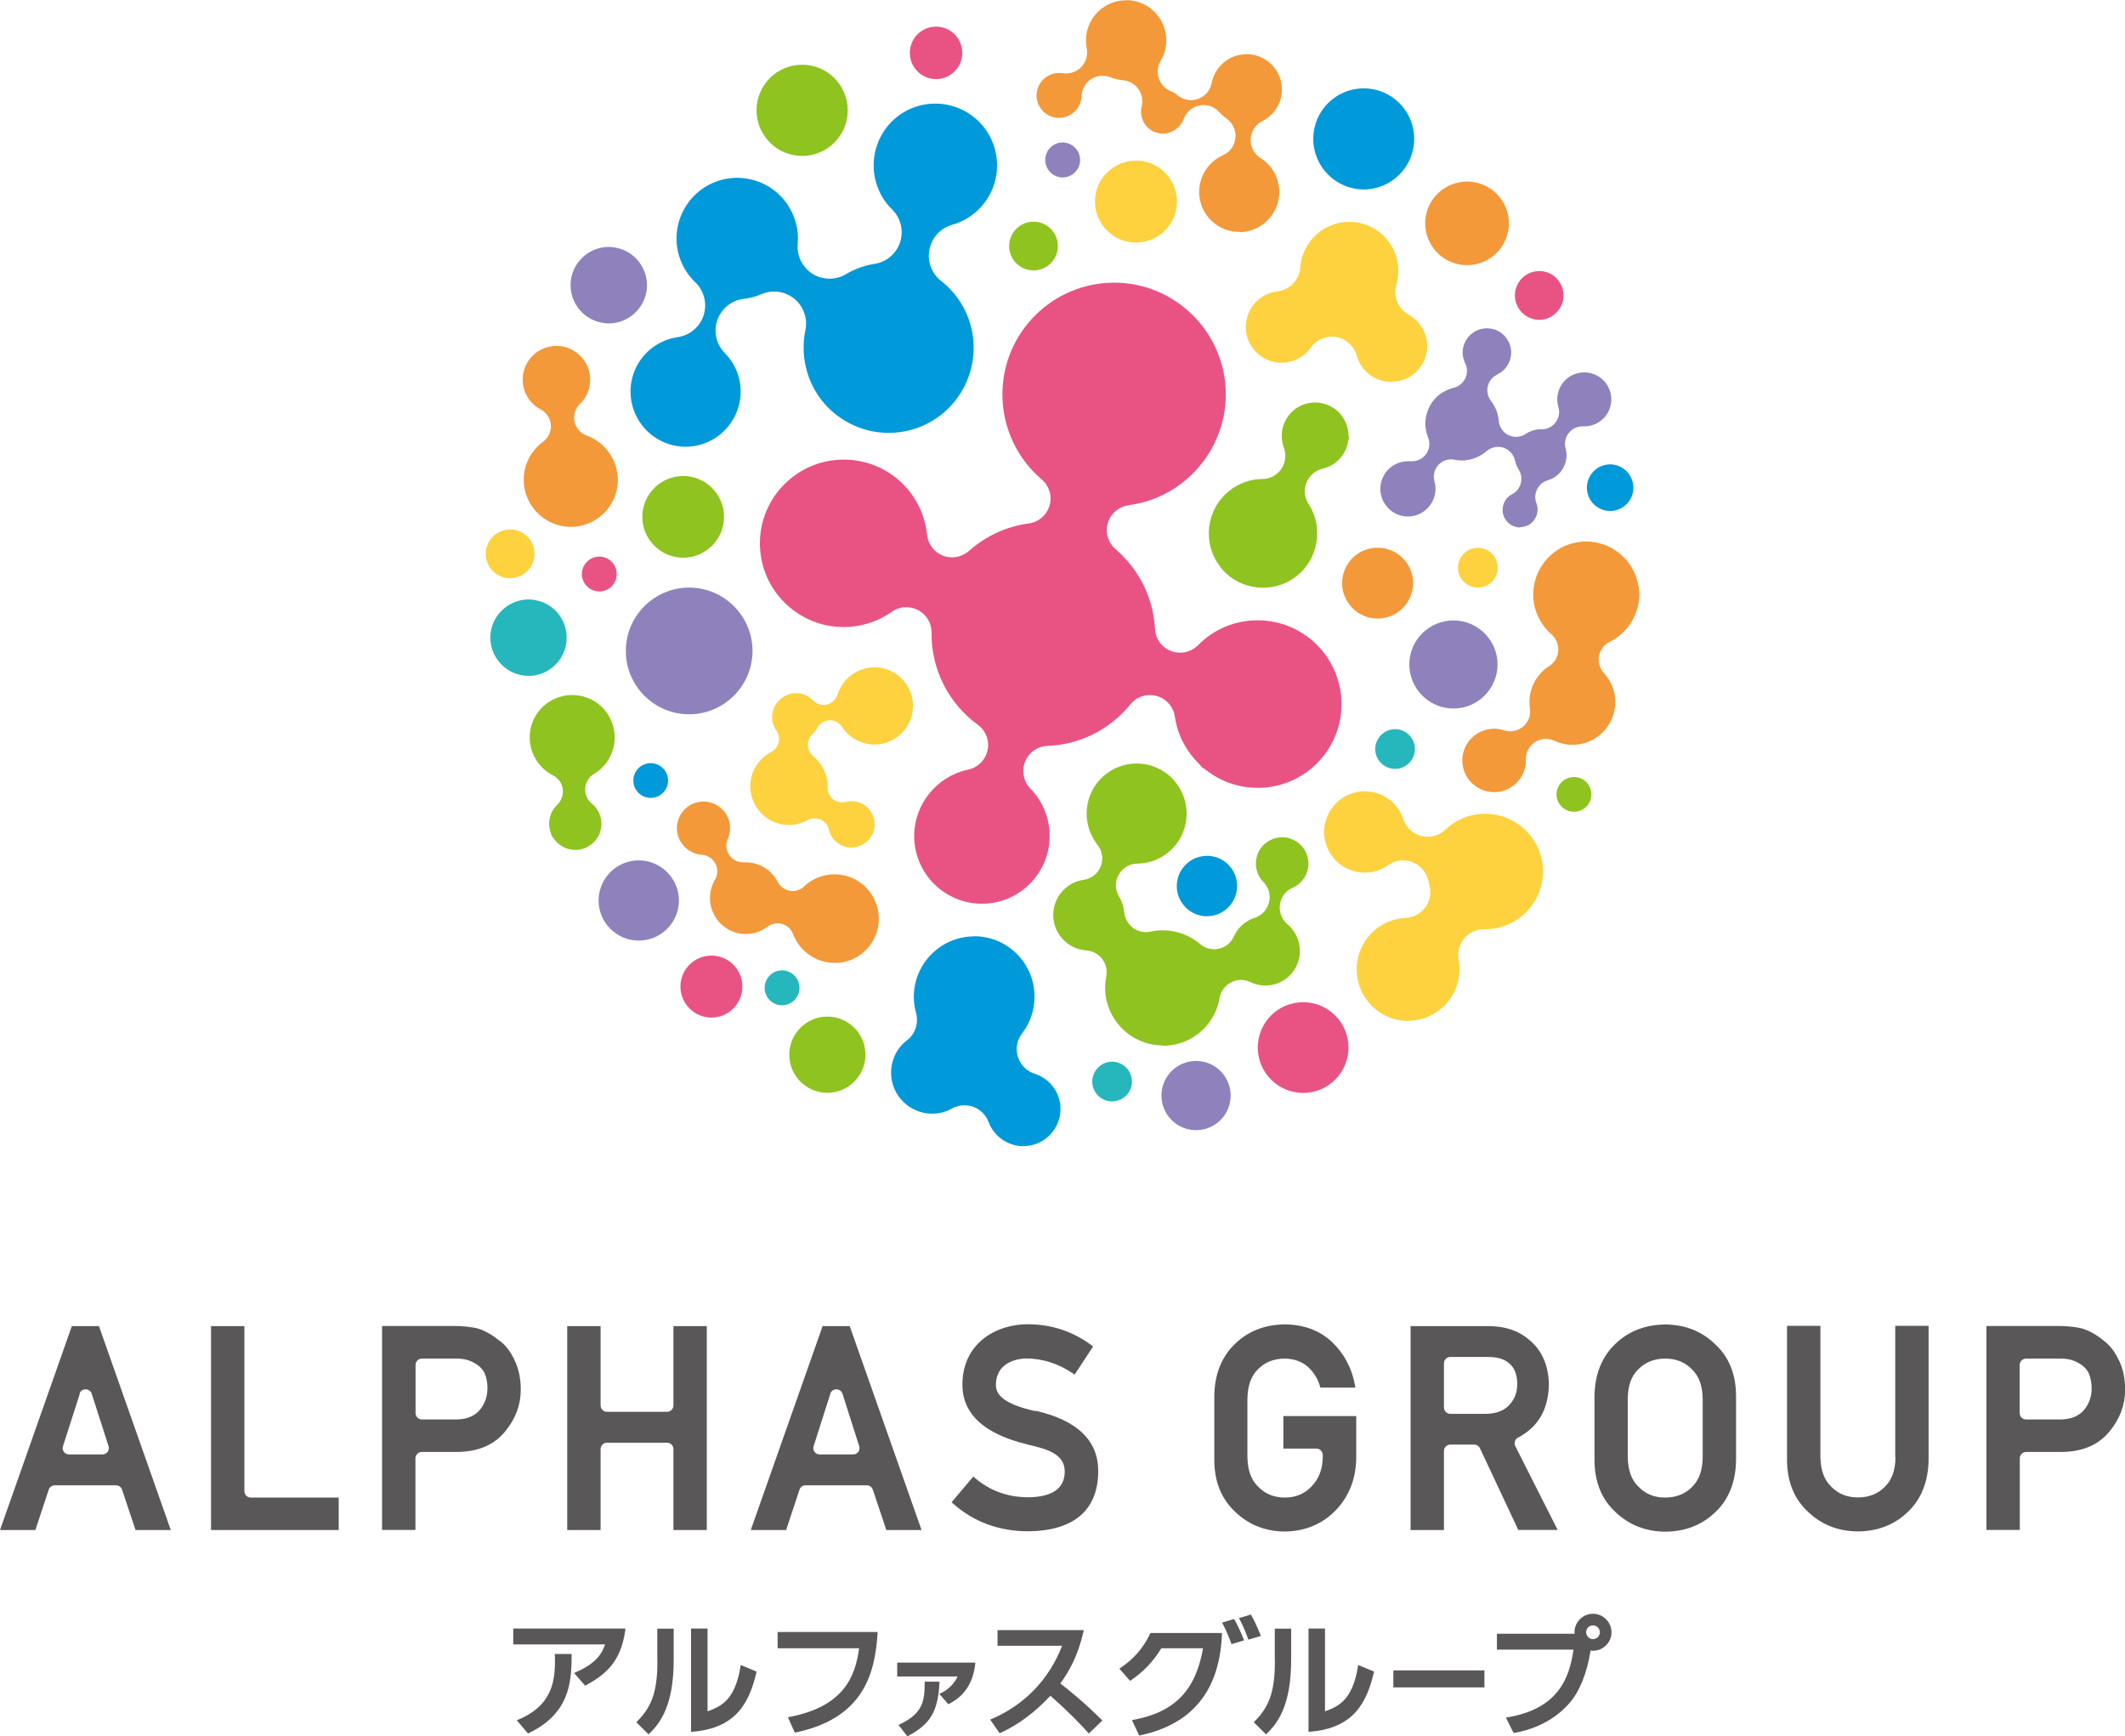 <?xml version="1.0" encoding="UTF-8"?>
<svg id="_レイヤー_2" data-name="レイヤー 2" xmlns="http://www.w3.org/2000/svg" viewBox="0 0 170.08 138.95">
  <defs>
    <style>
      .cls-1 {
        fill: #26b7bc;
      }

      .cls-2 {
        fill: #595757;
      }

      .cls-3 {
        fill: #8fc31f;
      }

      .cls-4 {
        fill: #fdd23e;
      }

      .cls-5 {
        fill: #f39939;
      }

      .cls-6 {
        fill: #0099d9;
      }

      .cls-7 {
        fill: #8f82bc;
      }

      .cls-8 {
        fill: #e95383;
      }
    </style>
  </defs>
  <g id="_レイアウト" data-name="レイアウト">
    <g>
      <g>
        <path class="cls-2" d="M62.24,131.9h6.52c-.3,2.27-1.23,4.67-5.59,5.5l-.11.02.55,1.22h.07c5.41-1.14,6.35-4.66,6.56-7.95v-.09s-8,0-8,0v1.3Z"/>
        <path class="cls-2" d="M84.88,134.7c.7-.98,1.39-2.17,1.84-4.14l.02-.11h-6.9v1.25h5.17c-1.05,2.7-3,4.73-5.66,5.87l-.1.04.76,1.09.06-.03c1.39-.62,2.77-1.64,4-2.97,1.62,1.43,2.49,2.37,2.95,2.88l.13.14,1.08-1.04-.06-.06c-1.41-1.4-2.65-2.4-3.3-2.9Z"/>
        <g>
          <path class="cls-2" d="M92.05,130.73c-.51,1.11-1.31,2.04-2.38,2.75l-.08.05.86.98.06-.04c1.02-.7,1.78-1.49,2.44-2.57h3.34c-.59,3.33-2.21,5.1-5.58,5.73l-.11.02.57,1.22h.07c4.19-.88,6.39-3.6,6.56-8.1v-.09s-5.73,0-5.73,0l-.02.05Z"/>
          <path class="cls-2" d="M98.8,129.62l-.03-.06-.96.29.05.09c.17.3.43.87.68,1.55l.03.08,1-.3-.03-.09c-.3-.75-.58-1.3-.73-1.56Z"/>
          <path class="cls-2" d="M100.88,130.82c-.3-.76-.58-1.3-.73-1.56l-.03-.06-.96.29.05.09c.06.1.36.67.68,1.55l.03.08,1-.3-.03-.09Z"/>
        </g>
        <rect class="cls-2" x="111.52" y="133.67" width="7.29" height="1.36"/>
        <path class="cls-2" d="M127.5,129.14c-.82,0-1.48.67-1.48,1.48,0,.04,0,.08.01.12h-6.22v1.27h6.13c-.33,2.31-1.24,4.74-5.3,5.42l-.11.02.61,1.22h.06c2.44-.42,3.83-1.69,4.44-2.41.81-.95,1.37-2.36,1.67-4.18.06,0,.12.02.19.02.82,0,1.48-.67,1.48-1.48s-.67-1.48-1.48-1.48ZM127.5,131.17c-.11,0-.22-.03-.3-.09-.03-.02-.05-.05-.08-.07-.1-.1-.17-.24-.17-.39,0-.31.25-.55.55-.55s.55.25.55.55-.25.55-.55.55Z"/>
        <g>
          <path class="cls-2" d="M41.09,131.59h7.34c-.24.71-.68,1.51-2.37,2.24l-.11.05.88,1.01.06-.03c1.7-.91,2.82-1.97,3.16-4.44v-.1s-8.97,0-8.97,0v1.27Z"/>
          <path class="cls-2" d="M44.41,132.45c.06,1.97-.13,3.99-2.94,5.17l-.11.04.9,1.06.06-.03c3.18-1.53,3.44-3.92,3.43-6.24v-.09h-1.35v.08Z"/>
        </g>
        <g>
          <path class="cls-2" d="M71.81,133.05v1.11h4.83c-.26.59-.8,1.11-1.42,1.37l-.04.02.72.83.05-.03c1.24-.61,1.94-1.69,2.11-3.22v-.08s-6.24,0-6.24,0Z"/>
          <path class="cls-2" d="M75.19,134.57h-1.18s0,.06,0,.06c0,1.51-.15,2.49-2.02,3.37l-.08.04.72.91.05-.03c1.34-.72,2.17-1.5,2.42-3.3l.02-.1c.03-.27.06-.56.07-.87v-.07Z"/>
        </g>
        <g>
          <path class="cls-2" d="M52.62,132.94c0,2.65-.57,3.74-1.63,4.82l-.06.06.98.97.06-.06c.91-.87,1.95-2.32,1.95-5.89v-2.51h-1.31v2.62Z"/>
          <path class="cls-2" d="M59.29,133.24l-.02.11c-.44,2.7-1.54,3.19-2.64,3.6v-6.63h-1.32v8.26h.09c3.6-.27,4.59-2.44,5.14-4.74l.02-.07-1.27-.53Z"/>
        </g>
        <g>
          <path class="cls-2" d="M102.04,132.94c0,2.65-.57,3.74-1.63,4.82l-.06.06.98.97.06-.06c.91-.87,1.95-2.32,1.95-5.89v-2.51h-1.31v2.62Z"/>
          <path class="cls-2" d="M108.71,133.24l-.02.11c-.44,2.7-1.54,3.19-2.64,3.6v-6.63h-1.32v8.26h.09c3.6-.27,4.59-2.44,5.14-4.74l.02-.07-1.27-.53Z"/>
        </g>
      </g>
      <g>
        <path class="cls-2" d="M5.75,106.12L0,122.44h2.83l1.07-3.23c.07-.21.26-.35.48-.35h4.91c.22,0,.41.14.48.35l1.08,3.23h2.82l-5.75-16.32h-2.19ZM6.36,111.53c.07-.21.26-.35.49-.35s.42.14.49.35l1.35,4.2c.05.15.02.32-.07.45h0c-.1.13-.25.21-.41.21h-2.69c-.16,0-.32-.08-.41-.21-.1-.13-.12-.3-.07-.45l1.35-4.2Z"/>
        <path class="cls-2" d="M19.56,119.33v-13.21h-2.67v16.32h10.22v-2.6h-7.04c-.28,0-.51-.23-.51-.51Z"/>
        <path class="cls-2" d="M39.97,107.29h0s-.02-.02-.02-.02c-.6-.49-1.2-.82-1.79-.98-.58-.12-1.18-.18-1.8-.18h-5.78v16.32h2.67v-5.73c0-.28.23-.51.51-.51h2.91c1.64-.03,2.9-.58,3.76-1.64.83-1,1.25-2.12,1.25-3.34,0-.9-.17-1.69-.49-2.35-.31-.68-.73-1.22-1.21-1.58ZM39.01,111.15c0,.61-.2,1.17-.59,1.66-.41.5-1.03.76-1.84.78h-2.81c-.28,0-.51-.23-.51-.51v-3.85c0-.28.23-.51.51-.51h2.81c.58,0,1.07.14,1.52.43.29.17.51.41.67.7l.02.04c.15.34.23.76.23,1.26Z"/>
        <path class="cls-2" d="M53.9,112.47c0,.28-.23.51-.51.51h-4.81c-.28,0-.51-.23-.51-.51v-6.35h-2.67v16.32h2.67v-6.48c0-.28.23-.51.51-.51h4.81c.28,0,.51.23.51.51v6.48h2.67v-16.32h-2.67v6.35Z"/>
        <path class="cls-2" d="M65.84,106.12l-5.75,16.32h2.83l1.07-3.23c.07-.21.26-.35.48-.35h4.91c.22,0,.41.14.48.35l1.08,3.23h2.82l-5.75-16.32h-2.19ZM66.45,111.53c.07-.21.26-.35.49-.35s.42.14.49.35l1.34,4.2c.05.15.02.32-.07.45h0c-.1.13-.25.21-.41.21h-2.69c-.16,0-.32-.08-.41-.21-.1-.13-.12-.3-.07-.45l1.34-4.2Z"/>
        <path class="cls-2" d="M82.85,112.92h0c-2.14-.48-3.14-1.14-3.14-2.07,0-2.08,2.18-2.14,2.42-2.14,1.31,0,2.58.41,3.75,1.2l.13.09,1.48-2.25-.12-.09c-1.5-1.12-3.22-1.69-5.12-1.69-2.51,0-5.22,1.51-5.22,4.84s3.54,4.36,5.24,4.79l.21.05c1.22.3,2.74.67,2.74,2.1,0,1.35-.98,2.04-2.9,2.07-1.68-.01-3.09-.52-4.3-1.56l-.12-.1-1.74,2.06.12.1c1.67,1.48,3.7,2.22,6.03,2.22,3.66-.04,5.59-1.71,5.59-4.82,0-2.46-1.7-4.08-5.04-4.83Z"/>
        <path class="cls-2" d="M121.49,115.05h0c1.64-.87,2.45-2.27,2.48-4.31-.04-1.52-.58-2.71-1.59-3.53-.84-.73-1.94-1.09-3.26-1.09h-6.22v16.32h2.67v-6.33c0-.28.23-.51.51-.51h1.91c.2,0,.38.12.46.29l3.07,6.54h3.15l-3.39-6.71c-.12-.25-.03-.55.22-.68ZM115.57,109.1c0-.28.23-.51.51-.51h3.02c.71,0,1.26.15,1.63.46.46.34.7.91.71,1.69,0,.66-.2,1.2-.61,1.66-.41.47-1.03.72-1.86.74h-2.89c-.28,0-.51-.23-.51-.51v-3.52Z"/>
        <path class="cls-2" d="M151.71,116.6c-.01,1.06-.29,1.83-.85,2.38-.56.57-1.29.85-2.15.85s-1.58-.28-2.14-.86c-.57-.54-.85-1.32-.87-2.38v-10.49h-2.67v10.75c.01,1.72.57,3.1,1.66,4.11,1.07,1.04,2.42,1.58,4.01,1.59,1.61-.01,2.97-.55,4.03-1.59,1.05-1.01,1.6-2.4,1.63-4.12v-10.74h-2.67v10.48Z"/>
        <path class="cls-2" d="M169.59,108.86c-.31-.68-.73-1.22-1.23-1.59-.6-.49-1.2-.82-1.79-.98-.58-.12-1.18-.18-1.8-.18h-5.78v16.32h2.67v-5.73c0-.28.23-.51.51-.51h2.91c1.64-.03,2.9-.58,3.76-1.64.83-1,1.25-2.12,1.25-3.34,0-.9-.17-1.69-.49-2.35ZM161.65,109.23c0-.28.23-.51.51-.51h2.81c.58,0,1.07.14,1.52.43.28.17.51.4.67.7l.02.04c.15.34.23.77.23,1.26,0,.61-.2,1.17-.59,1.66-.41.5-1.03.76-1.85.78h-2.81c-.28,0-.51-.23-.51-.51v-3.85Z"/>
        <path class="cls-2" d="M133.28,105.99h0c-1.62.02-2.97.55-4.03,1.59-1.05,1.02-1.6,2.4-1.63,4.12v5.17c.01,1.72.57,3.1,1.66,4.11,1.07,1.04,2.42,1.58,4.01,1.59,1.61-.01,2.97-.55,4.03-1.59,1.06-1.01,1.6-2.4,1.63-4.12v-5.17c-.01-1.72-.57-3.1-1.66-4.11-1.07-1.04-2.41-1.58-4-1.59ZM136.28,111.96v4.65c-.01,1.05-.29,1.83-.85,2.38-.56.57-1.29.85-2.15.85s-1.58-.28-2.13-.86c-.57-.54-.85-1.32-.87-2.38v-4.65c.01-1.06.29-1.84.85-2.38.56-.57,1.29-.85,2.15-.85s1.58.28,2.14.86c.57.55.85,1.32.86,2.38Z"/>
        <path class="cls-2" d="M102.71,115.92h2.65c.28,0,.51.23.51.51v.16c-.01.97-.3,1.73-.87,2.33-.56.61-1.28.92-2.15.92s-1.58-.28-2.14-.86c-.57-.55-.85-1.32-.87-2.38v-4.65c.02-1.06.29-1.84.85-2.38.56-.57,1.29-.85,2.15-.85.72.01,1.31.22,1.81.63.49.44.81.96,1,1.58l.03.11h2.8l-.03-.19c-.25-1.37-.87-2.53-1.83-3.45-.97-.92-2.24-1.4-3.77-1.42-1.62.02-2.98.55-4.03,1.59-1.05,1.02-1.6,2.4-1.63,4.12v5.17c.01,1.72.58,3.1,1.66,4.11,1.07,1.04,2.42,1.58,4.01,1.59,1.62-.03,2.98-.6,4.05-1.7,1.06-1.11,1.61-2.5,1.64-4.13v-3.41h-5.83v2.6Z"/>
      </g>
    </g>
    <g>
      <path class="cls-3" d="M54.68,44.63c-1.8,0-3.27-1.47-3.27-3.27s1.47-3.27,3.27-3.27,3.27,1.47,3.27,3.27-1.47,3.27-3.27,3.27"/>
      <path class="cls-6" d="M96.61,73.32s-.1,0-.15,0c-.64-.04-1.23-.32-1.66-.81-.43-.48-.65-1.11-.61-1.75.08-1.27,1.13-2.27,2.41-2.27.05,0,.1,0,.15,0,.65.04,1.24.33,1.66.81.43.48.64,1.1.6,1.75-.08,1.27-1.13,2.27-2.41,2.27"/>
      <path class="cls-7" d="M51.12,75.27c-1.77,0-3.21-1.44-3.21-3.21s1.44-3.21,3.21-3.21,3.22,1.44,3.22,3.21-1.44,3.21-3.22,3.21"/>
      <path class="cls-1" d="M42.31,54.08c-.15,0-.31-.01-.46-.03-1.67-.25-2.82-1.82-2.57-3.48.22-1.48,1.52-2.6,3.02-2.6.16,0,.31.01.46.04,1.67.25,2.82,1.81,2.56,3.48-.22,1.49-1.52,2.6-3.02,2.6"/>
      <path class="cls-7" d="M48.73,25.88c-.16,0-.31-.01-.46-.04-.81-.12-1.52-.55-2.01-1.21-.48-.65-.68-1.46-.56-2.27.22-1.48,1.52-2.6,3.02-2.6.15,0,.31.01.46.04,1.67.25,2.82,1.81,2.57,3.48-.23,1.48-1.52,2.6-3.02,2.6"/>
      <path class="cls-8" d="M47.97,47.33c-.77,0-1.4-.63-1.4-1.39s.63-1.4,1.4-1.4,1.39.62,1.39,1.4-.63,1.39-1.39,1.39"/>
      <path class="cls-6" d="M52.08,63.85c-.77,0-1.39-.62-1.39-1.39s.63-1.39,1.39-1.39,1.39.62,1.39,1.39-.62,1.39-1.39,1.39"/>
      <path class="cls-1" d="M62.59,80.45c-.77,0-1.39-.63-1.39-1.4s.63-1.4,1.39-1.4,1.4.63,1.4,1.4-.63,1.4-1.4,1.4"/>
      <path class="cls-7" d="M85.05,14.2c-.77,0-1.39-.63-1.39-1.4s.62-1.4,1.39-1.4,1.4.63,1.4,1.4-.63,1.4-1.4,1.4"/>
      <path class="cls-3" d="M82.72,21.64c-1.08,0-1.95-.87-1.95-1.95s.87-1.95,1.95-1.95,1.95.88,1.95,1.95-.87,1.95-1.95,1.95"/>
      <path class="cls-8" d="M123.2,25.59c-1.08,0-1.95-.88-1.95-1.95s.87-1.95,1.95-1.95,1.94.88,1.94,1.95-.87,1.95-1.94,1.95"/>
      <path class="cls-6" d="M128.87,40.89c-1.02,0-1.86-.83-1.86-1.86s.83-1.87,1.86-1.87,1.86.84,1.86,1.87-.83,1.86-1.86,1.86"/>
      <path class="cls-3" d="M125.98,64.96c-.77,0-1.4-.62-1.4-1.39s.63-1.39,1.4-1.39,1.39.62,1.39,1.39-.62,1.39-1.39,1.39"/>
      <path class="cls-7" d="M95.73,90.44c-1.53,0-2.77-1.24-2.77-2.77s1.24-2.77,2.77-2.77,2.77,1.24,2.77,2.77-1.24,2.77-2.77,2.77"/>
      <path class="cls-1" d="M111.66,61.53c-.88,0-1.59-.72-1.59-1.59s.72-1.59,1.59-1.59,1.59.72,1.59,1.59-.72,1.59-1.59,1.59"/>
      <path class="cls-4" d="M118.28,47.02c-.88,0-1.59-.72-1.59-1.59s.71-1.59,1.59-1.59,1.59.71,1.59,1.59-.71,1.59-1.59,1.59"/>
      <path class="cls-1" d="M89.01,88.14c-.88,0-1.59-.72-1.59-1.59s.72-1.59,1.59-1.59,1.59.71,1.59,1.59-.72,1.59-1.59,1.59"/>
      <path class="cls-8" d="M74.92,6.33c-1.16,0-2.1-.94-2.1-2.1s.94-2.1,2.1-2.1,2.1.94,2.1,2.1-.94,2.1-2.1,2.1"/>
      <path class="cls-8" d="M104.3,87.46c-2,0-3.63-1.62-3.63-3.63s1.62-3.63,3.63-3.63,3.63,1.63,3.63,3.63-1.62,3.63-3.63,3.63"/>
      <path class="cls-8" d="M56.94,81.43c-1.36,0-2.48-1.11-2.48-2.48s1.11-2.48,2.48-2.48,2.48,1.11,2.48,2.48-1.11,2.48-2.48,2.48"/>
      <path class="cls-5" d="M117.42,21.22c-1.85,0-3.35-1.5-3.35-3.35s1.5-3.34,3.35-3.34,3.35,1.5,3.35,3.34-1.5,3.35-3.35,3.35"/>
      <path class="cls-4" d="M90.92,19.41c-1.81,0-3.28-1.47-3.28-3.28s1.47-3.28,3.28-3.28,3.28,1.47,3.28,3.28-1.47,3.28-3.28,3.28"/>
      <path class="cls-7" d="M55.16,57.16c-2.8,0-5.07-2.27-5.07-5.07s2.28-5.07,5.07-5.07,5.07,2.28,5.07,5.07-2.28,5.07-5.07,5.07"/>
      <path class="cls-4" d="M40.83,46.27c-.1,0-.2,0-.3-.02-1.06-.16-1.79-1.15-1.63-2.22.14-.95.97-1.66,1.92-1.66.1,0,.2,0,.3.02.51.08.97.35,1.28.77.3.42.43.93.36,1.45-.14.94-.97,1.65-1.92,1.65"/>
      <path class="cls-3" d="M64.2,12.48c-2.01,0-3.65-1.64-3.65-3.65s1.63-3.65,3.65-3.65,3.65,1.64,3.65,3.65-1.63,3.65-3.65,3.65"/>
      <path class="cls-8" d="M78.59,72.32c-2.99,0-5.42-2.43-5.42-5.42,0-2.55,1.81-4.78,4.31-5.31.78-.16,1.39-.77,1.56-1.55.17-.78-.14-1.58-.79-2.05-2.32-1.69-3.69-4.39-3.69-7.24v-.11c.01-.76-.4-1.46-1.08-1.82-.29-.15-.62-.23-.94-.23-.41,0-.82.12-1.16.37-1.13.79-2.46,1.22-3.85,1.22-3.7,0-6.71-3-6.71-6.7s3.01-6.7,6.71-6.7c3.45,0,6.32,2.59,6.67,6.02.08.75.57,1.4,1.28,1.67.23.09.48.13.72.13.49,0,.97-.18,1.35-.51,1.35-1.2,3-1.96,4.78-2.2.79-.1,1.44-.66,1.67-1.42.23-.77-.02-1.59-.63-2.11-2-1.7-3.14-4.19-3.14-6.8,0-4.93,4.01-8.94,8.94-8.94s8.94,4.02,8.94,8.94c0,4.47-3.34,8.28-7.77,8.87-.79.11-1.45.66-1.67,1.42-.23.77.02,1.59.63,2.11,1.87,1.6,3.02,3.92,3.14,6.36.04.8.55,1.5,1.29,1.78.23.09.48.13.72.13.53,0,1.05-.21,1.44-.6,1.27-1.29,2.96-1.99,4.77-1.99,3.7,0,6.71,3,6.71,6.71s-3.01,6.7-6.71,6.7c-1.51,0-2.95-.5-4.13-1.43-.11-.08-.22-.16-.34-.22-.08-.11-.16-.22-.26-.31-1.03-1.03-1.69-2.32-1.9-3.75-.12-.8-.7-1.44-1.47-1.65-.18-.05-.36-.07-.53-.07-.6,0-1.18.27-1.56.75-1.63,2.01-4.05,3.23-6.63,3.32-.8.03-1.5.52-1.8,1.27-.29.74-.12,1.58.43,2.15,1,1.02,1.54,2.37,1.54,3.79,0,2.99-2.43,5.42-5.42,5.42"/>
      <path class="cls-5" d="M49.4,37.76c.35,2.05-1.03,3.99-3.08,4.35-2.04.35-3.99-1.03-4.35-3.08-.24-1.42.33-2.83,1.5-3.68.42-.31.66-.82.62-1.35,0-.05-.01-.1-.02-.14-.08-.46-.37-.87-.79-1.09-.75-.39-1.26-1.1-1.41-1.93-.25-1.47.74-2.87,2.21-3.12,1.47-.25,2.87.74,3.12,2.21.15.88-.14,1.78-.79,2.4-.36.35-.52.86-.44,1.35,0,.02,0,.04.01.05.11.52.48.94.97,1.12,1.27.46,2.21,1.58,2.44,2.91"/>
      <path class="cls-5" d="M110.26,49.5c-1.56,0-2.84-1.27-2.84-2.84s1.27-2.83,2.84-2.83,2.84,1.27,2.84,2.83-1.27,2.84-2.84,2.84"/>
      <path class="cls-5" d="M131.15,46.88c.3,1.82-.65,3.66-2.31,4.48-.45.22-.77.64-.86,1.14-.03.18-.04.37,0,.55.05.31.19.59.4.82.45.49.75,1.1.86,1.76.3,1.87-.97,3.63-2.84,3.93-.68.11-1.37.01-1.99-.28-.5-.23-1.09-.19-1.56.11-.46.31-.74.83-.72,1.38.04,1.27-.88,2.38-2.14,2.59-1.38.22-2.69-.72-2.92-2.1-.22-1.38.72-2.69,2.1-2.91.41-.07.81-.04,1.2.09.53.18,1.11.06,1.53-.29.43-.36.63-.91.55-1.46-.2-1.33.4-2.66,1.54-3.39.43-.27.7-.72.73-1.22.01-.12,0-.25-.02-.37-.06-.36-.25-.7-.53-.95-.74-.65-1.24-1.54-1.4-2.51-.37-2.31,1.2-4.49,3.5-4.86,2.31-.38,4.49,1.2,4.86,3.5"/>
      <path class="cls-5" d="M67.03,77.05c-1.54.1-3-.84-3.55-2.29-.15-.4-.47-.7-.88-.82-.15-.04-.31-.06-.46-.05-.25.02-.51.11-.72.27-.45.34-.98.54-1.54.58-1.58.1-2.95-1.11-3.05-2.68-.04-.58.1-1.15.39-1.65.24-.4.25-.89.04-1.3-.22-.41-.63-.68-1.09-.71-1.06-.07-1.92-.93-1.99-1.99-.07-1.18.82-2.19,1.99-2.26,1.17-.08,2.19.82,2.26,1.99.02.34-.04.68-.18.99-.19.43-.14.92.12,1.3.26.38.7.6,1.17.58,1.13-.06,2.19.56,2.7,1.56.2.38.55.64.97.71.1.02.21.02.31.02.31-.02.61-.14.83-.36.6-.57,1.39-.91,2.21-.97,1.96-.12,3.65,1.37,3.77,3.32.13,1.96-1.36,3.65-3.32,3.77"/>
      <path class="cls-7" d="M116.33,56.7c-1.94,0-3.53-1.58-3.53-3.53s1.58-3.52,3.53-3.52,3.53,1.58,3.53,3.52-1.58,3.53-3.53,3.53"/>
      <path class="cls-6" d="M109.15,15.16c-2.23,0-4.04-1.82-4.04-4.05s1.81-4.04,4.04-4.04,4.04,1.81,4.04,4.04-1.81,4.05-4.04,4.05"/>
      <path class="cls-6" d="M77.97,74.92c2.66,0,4.83,2.16,4.83,4.83,0,1.08-.34,2.1-1,2.95-.41.53-.53,1.23-.33,1.87.2.64.7,1.15,1.33,1.35,1.24.39,2.08,1.53,2.08,2.82,0,1.64-1.33,2.98-2.98,2.98-1.23,0-2.35-.78-2.78-1.94-.21-.56-.66-1-1.22-1.21-.23-.08-.47-.12-.71-.12-.34,0-.69.08-1,.26-.48.27-1.02.41-1.58.41-1.81,0-3.29-1.47-3.29-3.27,0-1.03.46-1.98,1.27-2.6.67-.51.95-1.38.73-2.19-.12-.42-.18-.85-.18-1.29,0-2.66,2.16-4.83,4.83-4.84"/>
      <path class="cls-3" d="M97.68,45.37c-1.48-1.88-1.16-4.62.72-6.1.76-.6,1.67-.93,2.64-.94.61,0,1.17-.3,1.51-.8.34-.5.42-1.13.21-1.7-.41-1.1-.07-2.32.84-3.05,1.16-.91,2.85-.71,3.76.45.34.44.54.96.57,1.53,0,.09.02.19.04.28-.03.09-.05.19-.07.29-.11.66-.46,1.26-.98,1.67-.31.24-.66.41-1.05.5-.59.14-1.07.56-1.3,1.11-.23.56-.16,1.2.16,1.71,1.22,1.86.8,4.4-.95,5.78-1.88,1.48-4.62,1.17-6.11-.72"/>
      <path class="cls-3" d="M47.05,55.85c1.74.68,2.6,2.66,1.91,4.41-.27.7-.76,1.28-1.42,1.67-.4.24-.66.66-.7,1.14-.04.47.16.93.52,1.23.71.57.97,1.54.63,2.39-.42,1.07-1.64,1.6-2.71,1.18-.4-.16-.75-.44-.99-.81-.04-.06-.09-.12-.14-.18-.02-.07-.04-.14-.06-.22-.19-.49-.18-1.03,0-1.51.12-.29.29-.54.51-.75.34-.32.5-.8.44-1.27-.07-.47-.36-.87-.78-1.08-1.56-.79-2.27-2.66-1.63-4.28.68-1.74,2.66-2.6,4.41-1.92"/>
      <path class="cls-3" d="M66.22,87.45c-1.69,0-3.05-1.37-3.05-3.05s1.37-3.05,3.05-3.05,3.05,1.37,3.05,3.05-1.37,3.05-3.05,3.05"/>
      <path class="cls-4" d="M68.15,67.83c-.18,0-.35-.02-.52-.07-.65-.19-1.14-.72-1.29-1.37-.08-.36-.33-.66-.67-.8-.15-.07-.31-.1-.47-.1-.2,0-.39.05-.57.14-.46.25-.97.39-1.49.39-.29,0-.58-.04-.86-.13-1.63-.47-2.58-2.19-2.11-3.83.23-.81.8-1.49,1.56-1.89.3-.15.51-.43.59-.75.08-.33.02-.67-.18-.95-.04-.05-.07-.11-.1-.17-.25-.45-.31-.96-.16-1.45.23-.81.99-1.38,1.83-1.38.18,0,.36.02.53.07.32.09.61.27.84.51.22.23.52.36.84.36.09,0,.18,0,.27-.03.4-.1.72-.4.84-.79.4-1.29,1.61-2.19,2.96-2.19.29,0,.58.04.86.12,1.63.48,2.58,2.19,2.1,3.83-.38,1.31-1.6,2.23-2.96,2.23-.29,0-.58-.04-.87-.13-.71-.21-1.32-.66-1.72-1.28-.22-.33-.59-.53-.98-.53h-.05c-.41.02-.79.25-.97.62-.1.18-.23.35-.38.5-.24.23-.38.55-.36.89.01.33.17.65.43.86.74.61,1.18,1.55,1.15,2.5-.01.36.15.72.43.95.21.16.47.25.73.25.09,0,.19-.01.29-.04.14-.04.29-.06.45-.06.18,0,.35.03.52.07.47.14.87.45,1.11.89.24.43.29.93.16,1.41-.23.79-.97,1.34-1.78,1.34"/>
      <path class="cls-5" d="M99.19,18.55c-.08,0-.16,0-.25,0-.85-.06-1.63-.46-2.19-1.11-.56-.65-.83-1.48-.76-2.33.09-1.17.82-2.21,1.9-2.69.56-.25.94-.78.99-1.39.06-.61-.22-1.2-.72-1.55-.2-.14-.38-.3-.54-.48-.32-.38-.8-.59-1.29-.59-.1,0-.2,0-.31.03-.59.11-1.08.52-1.29,1.09-.25.69-.92,1.16-1.65,1.16-.04,0-.09,0-.13,0-.47-.04-.9-.25-1.2-.61-.31-.36-.45-.81-.42-1.28,0-.1.02-.19.05-.28.12-.48.02-1-.27-1.4-.29-.41-.74-.66-1.24-.7-.34-.03-.66-.11-.97-.23-.21-.08-.43-.13-.65-.13-.32,0-.65.09-.92.27-.47.3-.75.82-.77,1.37,0,.02,0,.05,0,.07-.07.93-.86,1.66-1.79,1.66-.05,0-.09,0-.14,0-.48-.04-.91-.25-1.23-.62-.31-.36-.47-.83-.43-1.31.07-.93.86-1.66,1.79-1.66.04,0,.09,0,.14,0,.05,0,.1,0,.15.02.09.02.18.02.27.02.46,0,.9-.18,1.22-.52.39-.39.55-.96.44-1.5-.05-.29-.07-.58-.05-.88.12-1.66,1.52-2.96,3.2-2.96.08,0,.16,0,.25,0,1.76.13,3.09,1.68,2.96,3.45-.04.5-.19.96-.44,1.39-.25.43-.31.95-.15,1.42.16.47.52.85.98,1.03.18.07.34.16.49.29.31.27.71.41,1.1.41.19,0,.38-.03.56-.09.57-.2.99-.68,1.1-1.28.26-1.33,1.42-2.3,2.78-2.3.07,0,.14,0,.22,0,.76.06,1.44.41,1.94.98.49.57.73,1.31.67,2.06-.07.98-.67,1.87-1.56,2.31-.54.28-.9.82-.93,1.44-.03.61.27,1.19.79,1.52,1.01.63,1.58,1.77,1.49,2.96-.13,1.67-1.53,2.97-3.2,2.97"/>
      <path class="cls-3" d="M93.07,83.66c-1.49,0-2.91-.73-3.77-1.96-.71-1.01-.99-2.23-.78-3.44,0-.04.02-.08.02-.12.1-.49-.02-1-.32-1.4-.31-.4-.77-.65-1.26-.68-.86-.06-1.64-.49-2.14-1.2-.91-1.28-.6-3.06.68-3.96.37-.27.78-.43,1.23-.49.61-.09,1.14-.5,1.37-1.08.23-.58.13-1.24-.26-1.72-.05-.06-.1-.13-.14-.2-.61-.87-.85-1.93-.67-2.98.18-1.06.76-1.98,1.63-2.59.68-.48,1.48-.74,2.31-.74,1.3,0,2.53.63,3.27,1.7,1.28,1.8.85,4.31-.96,5.58-.66.47-1.44.72-2.25.73-.62,0-1.19.35-1.5.9-.3.54-.29,1.21.04,1.74.23.38.37.79.41,1.24.04.5.3.95.7,1.26.3.22.66.34,1.04.34.12,0,.24-.02.37-.04.32-.07.65-.1.98-.1,1.09,0,2.16.39,2.99,1.1.31.27.72.41,1.12.41.13,0,.26-.02.38-.04.54-.12.98-.48,1.2-.99.2-.45.52-.83.92-1.11.23-.16.47-.29.74-.37.57-.19,1.01-.66,1.15-1.24.14-.59-.03-1.2-.45-1.63-.08-.08-.16-.17-.22-.26-.32-.46-.45-1.02-.35-1.57.09-.56.39-1.04.86-1.36.36-.25.77-.39,1.21-.39.68,0,1.33.34,1.72.9.67.95.44,2.26-.51,2.93-.12.08-.24.15-.37.21-.55.24-.94.75-1.02,1.35-.08.59.15,1.19.61,1.58.18.15.35.33.48.53.43.6.59,1.34.47,2.07-.13.73-.53,1.37-1.13,1.79-.47.33-1.02.51-1.6.51-.41,0-.83-.1-1.2-.28-.24-.12-.5-.17-.75-.17-.32,0-.65.09-.92.27-.43.27-.71.7-.79,1.19-.21,1.21-.88,2.26-1.88,2.97-.78.55-1.7.84-2.66.84"/>
      <path class="cls-6" d="M54.87,35.75c-.72,0-1.43-.18-2.06-.52-1.04-.55-1.8-1.48-2.15-2.6-.34-1.13-.23-2.32.32-3.36.66-1.24,1.88-2.09,3.26-2.29.97-.14,1.78-.82,2.08-1.76.29-.93.04-1.96-.68-2.64-.59-.56-1.04-1.29-1.28-2.08-.38-1.24-.25-2.55.36-3.7.85-1.59,2.49-2.57,4.29-2.57.79,0,1.58.2,2.28.57,1.14.61,1.98,1.63,2.36,2.87.19.61.25,1.23.2,1.85-.09.95.37,1.88,1.18,2.39.42.27.9.39,1.37.39.45,0,.9-.11,1.29-.35.72-.43,1.51-.71,2.33-.84.95-.15,1.74-.83,2.03-1.75.29-.92.04-1.92-.65-2.6-.59-.57-1.01-1.28-1.26-2.08-.38-1.26-.25-2.6.36-3.77.86-1.62,2.53-2.62,4.36-2.62.81,0,1.6.2,2.32.58,2.41,1.28,3.32,4.27,2.05,6.68-.63,1.19-1.73,2.08-3.02,2.44-.93.26-1.63,1.02-1.82,1.98-.19.95.18,1.92.93,2.51,2.6,2.03,3.36,5.63,1.81,8.55-1.18,2.23-3.48,3.61-6.01,3.61-1.1,0-2.21-.27-3.19-.8-1.6-.85-2.78-2.28-3.31-4.01-.34-1.11-.39-2.28-.16-3.4.2-.93-.14-1.91-.88-2.52-.47-.38-1.04-.58-1.62-.58-.35,0-.7.07-1.02.21-.44.19-.91.32-1.39.37-.97.11-1.8.76-2.13,1.69-.33.92-.1,1.96.59,2.65,1.36,1.38,1.66,3.45.75,5.16-.77,1.44-2.26,2.34-3.9,2.34"/>
      <path class="cls-4" d="M111.35,30.56c-1.21,0-2.3-.77-2.7-1.91-.02-.06-.04-.13-.06-.19-.22-.77-.85-1.35-1.64-1.49-.12-.02-.23-.03-.35-.03-.67,0-1.3.32-1.69.88-.34.48-.81.84-1.38,1.04-.31.11-.63.17-.96.17-1.21,0-2.3-.77-2.7-1.91-.52-1.49.25-3.12,1.74-3.66.21-.07.42-.12.63-.14.99-.12,1.76-.92,1.83-1.92.03-.48.16-.96.38-1.42.45-.94,1.24-1.65,2.23-2,.42-.15.86-.23,1.31-.23,1.66,0,3.14,1.05,3.7,2.61.28.79.3,1.63.07,2.42-.28.93.13,1.93.98,2.4.62.34,1.08.89,1.32,1.55.26.72.22,1.49-.11,2.19-.33.69-.91,1.21-1.63,1.47-.31.11-.63.16-.96.16"/>
      <path class="cls-4" d="M112.71,81.7c-.36,0-.71-.04-1.06-.14-1.06-.28-1.95-.96-2.51-1.92-.55-.95-.7-2.06-.42-3.12.46-1.74,1.98-2.98,3.78-3.06.62-.03,1.2-.34,1.57-.84.37-.5.5-1.14.34-1.74-.03-.11-.05-.22-.07-.33-.13-.69-.6-1.28-1.26-1.54-.25-.11-.52-.16-.78-.16-.42,0-.84.13-1.19.38-.56.39-1.2.6-1.87.6-.28,0-.56-.04-.84-.11-.84-.22-1.54-.76-1.98-1.51-.44-.75-.56-1.63-.33-2.47.38-1.42,1.67-2.42,3.14-2.42.28,0,.56.04.83.11,1.06.28,1.9,1.07,2.25,2.12.22.67.78,1.18,1.46,1.35.17.04.34.06.5.06.52,0,1.03-.2,1.42-.57.86-.82,1.99-1.27,3.18-1.27.4,0,.8.05,1.19.16,1.19.32,2.19,1.08,2.81,2.14.62,1.06.79,2.31.47,3.5-.54,2.03-2.37,3.44-4.46,3.44h-.11c-.61,0-1.19.27-1.58.73-.4.48-.56,1.11-.45,1.72.12.6.09,1.22-.07,1.81-.48,1.81-2.11,3.07-3.98,3.07"/>
      <path class="cls-7" d="M121.67,42.21c-.54,0-1.02-.3-1.26-.78-.17-.34-.19-.72-.07-1.08.11-.35.35-.63.68-.8.35-.18.6-.49.7-.87.1-.38.04-.77-.17-1.1-.04-.06-.07-.13-.11-.2-.08-.17-.14-.33-.18-.51-.1-.48-.45-.88-.92-1.04-.14-.05-.29-.07-.44-.07-.33,0-.66.12-.92.34-.2.18-.42.32-.66.44-.41.2-.85.31-1.3.31-.2,0-.4-.02-.6-.06-.09-.02-.18-.03-.28-.03-.38,0-.75.16-1.01.44-.33.36-.45.86-.32,1.32.29,1.02-.19,2.1-1.14,2.58-.3.15-.64.23-.98.23-.84,0-1.6-.47-1.98-1.23-.26-.53-.31-1.13-.11-1.69.19-.56.58-1.01,1.11-1.27.31-.15.64-.23.98-.23.07,0,.14,0,.2,0,.04,0,.08,0,.13,0,.44,0,.85-.21,1.11-.56.29-.39.35-.9.17-1.35-.27-.66-.29-1.37-.06-2.05.25-.74.77-1.35,1.48-1.69.2-.1.41-.18.63-.23.41-.1.75-.38.93-.76s.18-.83-.01-1.2c-.23-.47-.27-.99-.1-1.48.17-.49.52-.89.98-1.12.27-.13.56-.2.86-.2.74,0,1.41.41,1.74,1.08.48.96.08,2.12-.88,2.6l-.03.02c-.38.18-.66.52-.76.93-.1.41,0,.84.25,1.18.13.16.24.33.33.52.17.34.27.71.3,1.08.04.49.34.93.78,1.14.19.09.4.14.6.14.27,0,.55-.08.78-.24.08-.05.17-.11.26-.15.29-.14.6-.22.92-.22h.11c.43,0,.83-.2,1.09-.54.27-.35.36-.81.23-1.24-.3-1.01.17-2.08,1.11-2.55.3-.15.62-.22.96-.22.83,0,1.57.46,1.94,1.2.53,1.06.09,2.37-.97,2.89-.3.15-.63.23-.96.23-.04,0-.07,0-.1,0h-.06c-.42,0-.82.19-1.09.53-.27.34-.37.81-.25,1.23.11.4.1.82-.04,1.22-.18.53-.55.96-1.05,1.2-.11.05-.23.1-.35.14-.37.11-.68.37-.85.72-.17.35-.19.75-.05,1.11.26.67-.04,1.45-.68,1.77-.2.09-.41.14-.63.14"/>
    </g>
  </g>
</svg>